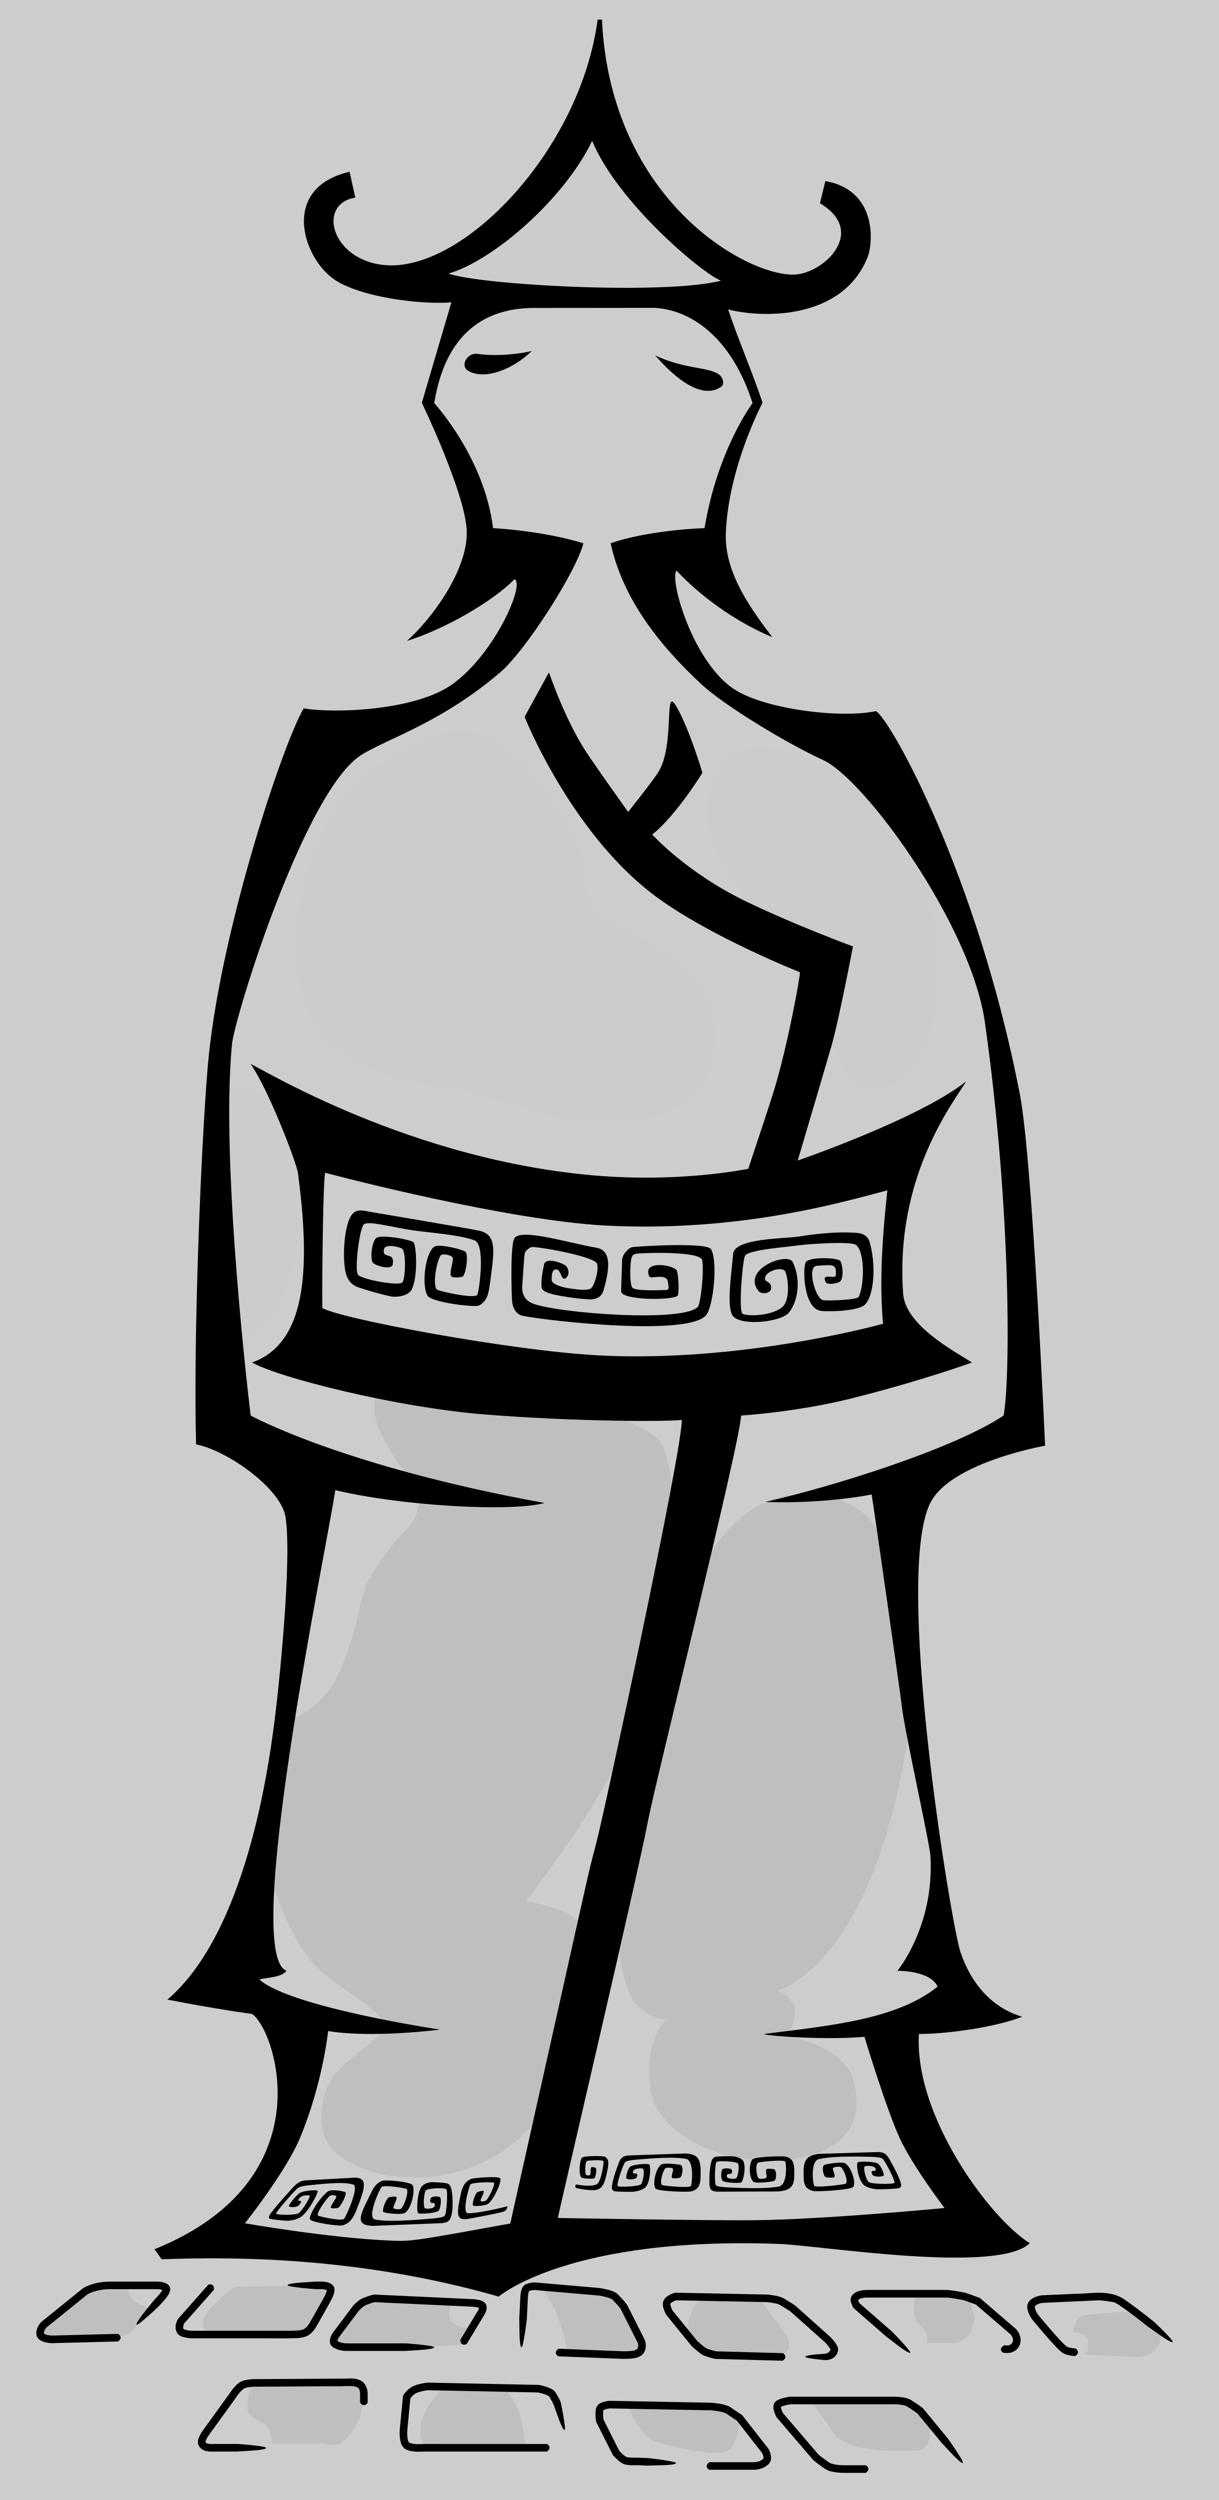 <?xml version="1.0"?>
<svg
    xmlns:rdf="http://www.w3.org/1999/02/22-rdf-syntax-ns#"
    xmlns="http://www.w3.org/2000/svg"
    xmlns:cc="http://creativecommons.org/ns#"
    xmlns:dc="http://purl.org/dc/elements/1.1/"
    xmlns:svg="http://www.w3.org/2000/svg"
    xmlns:inkscape="http://www.inkscape.org/namespaces/inkscape"
    xmlns:sodipodi="http://sodipodi.sourceforge.net/DTD/sodipodi-0.dtd"
    xmlns:ns1="http://sozi.baierouge.fr"
    xmlns:xlink="http://www.w3.org/1999/xlink"
    id="svg4099"
    xml:space="preserve"
    viewBox="0 0 200 410"
    version="1.1"
    y="0px"
    x="0px"
    enable-background="new 0 0 198.425 411.023"
  >
<rect x="0" y="0" width="200" height="410" fill="#808080" stroke="none"/>
<g
      id="layer4"
      transform="translate(0 -1.023)"
    ><rect
        id="rect4439"
        opacity=".602"
        height="410"
        width="200"
        y="1.023"
        x="0"
        fill="#fff"
    /></g
  ><g
      id="layer1"
      transform="translate(0 -1.023)"
    ><g
        id="Gray"
        transform="translate(0 0)"
      >
	<path
          id="path4102"
          d="m176.05 383.51s0.25-2.084 1.25-2.584 8.847-0.834 8.847-0.834l4.442 3.497s-0.067 1.616-0.872 2.671c-1 1.312-3.5 1.312-3.5 1.312l-8.25-0.396s0.834-0.916 0.5-2.333-2.417-1.333-2.417-1.333z"
          fill="#bfbfbf"
      />
	<path
          id="path4104"
          d="m150.21 377.2s-0.583 3.146 0 4.229 1.666 1.561 1.833 2.405 0 1.429 0 1.429h4.5s1.667-0.107 2.5-1.429 0.833-2.604 0.833-2.604l-0.92-3.359-2.33-0.672h-6.416z"
          fill="#bfbfbf"
      />
	<path
          id="path4106"
          d="m133.05 394.7 4.25 6.063s1.598 1 2.549 1.333 5.034 0.833 5.034 0.833h5.584s1.334-0.333 1.75-1.083 0.433-3.415 0.433-3.415l-2.691-2.767-2.105-0.895-4.303-0.007-10.501-0.062z"
          fill="#bfbfbf"
      />
	<path
          id="path4108"
          d="m124.63 377.95 4.25 5.885s1.334 1.719 0 2.99-1.828 0.75-1.828 0.75l-9.652-0.313s-3.508-1.484-4.048-2.611c-1.639-3.42 1.6-6.701 1.6-6.701h9.678z"
          fill="#bfbfbf"
      />
	<path
          id="path4110"
          d="m102.97 395.44s1.826 5.069 4.703 5.986 9.711 2.583 11.711 1.5 1.957-5.357 1.957-5.357l-2.722-1.59-6.464-0.595-9.185 0.056z"
          fill="#bfbfbf"
      />
	<path
          id="path4112"
          d="m88.635 376.04s1.412 1.552 2.579 4.219 1.921 6.637 1.921 6.637l9.203 0.362 2.504-0.438 0.476-0.871-0.617-1.955-2.974-5.437-1.339-1.161-3.411-0.638-8.342-0.718z"
          fill="#bfbfbf"
      />
	<path
          id="path4114"
          d="m82.461 392.64s1.752 1.291 2.586 3.624 1.167 6.187 1.167 6.187h-16.25s-1.416-1.354-0.833-4.104 3.667-5.905 3.667-5.905l9.663 0.198z"
          fill="#bfbfbf"
      />
	<path
          id="path4116"
          d="m74.26 378.55s-1.047 1.61-0.297 2.996 3.461 1.271 3.461 1.271-0.38 2.071-1.587 2.635-19.382 0.48-19.382 0.48l-1.493-0.48 0.125-1.451 2.901-3.874 1.713-1.612 2.179-0.563 4.313 0.223 8.067 0.375z"
          fill="#bfbfbf"
      />
	<path
          id="path4118"
          d="m38.713 376.04c-1.667 0.802-4.083 3.469-4.083 3.469s-2.584 2.584-0.667 4 14.583 0.485 14.583 0.485l1.57-0.417 1.59-1.929 2.255-4.006 0.313-1.072-1.688-0.75-13.873 0.22z"
          fill="#bfbfbf"
      />
	<path
          id="path4120"
          d="m41.525 391.82s-1.395 3.191-0.812 4.691 2.796 1.562 3.398 2.822 0.436 2.428 0.436 2.428h8.75s1.5 0.833 3.083-0.417 2.806-4.211 2.806-4.211l0.516-2.622v-2.07l-1.802-0.62h-16.375z"
          fill="#bfbfbf"
      />
	<path
          id="path4122"
          d="m21.047 375.82s-0.25 1.062 0.583 2.125 3.219 1.694 3.219 1.694l-2.609 3.046s-0.526 0.92-1.693 1.309-12.584 0.389-12.584 0.389l-1.375-0.563 0.625-1.563 5.073-4.098 2.677-1.84 6.084-0.499z"
          fill="#bfbfbf"
      />
	<path
          id="path4124"
          fill="#bfbfbf"
          fill-rule="evenodd"
          clip-rule="evenodd"
          d="m54.962 353.95c7.204 6.529 28.875 7.567 37.688-12.774 8.123-18.751 4.809-15.668 4.519-21.334s-10.956-7-10.956-7 18.706-23.084 22.249-41.084 2.042-31.083-0.125-34.25-15.292-6.833-15.292-6.833l-30.5-3s-2.333 3.501-0.333 7.834 6.469 10.333 6.469 10.333 0.719 3.333-1.958 6-6.199 7.334-7.021 10.167-2.156 10.166-4.739 14.666-6.55 6.059-6.55 6.059l-4.301 25.608s2.975 9.49 6.726 14.041c3.813 4.625 12.25 8.25 12.25 11 0 1.591-5.966 4.932-8.352 8.125-2.149 2.875-3.254 9.288 0.226 12.442z"
      />
	<path
          id="path4126"
          fill="#bfbfbf"
          fill-rule="evenodd"
          clip-rule="evenodd"
          d="m130.32 246.17c7.009-0.49 12.987 1.95 15.358 9.457 1.334 4.225 4.275 22.133 4.275 22.133s-1.241 17.599-7.383 31.956c-6.763 15.81-15.072 17.794-15.072 17.794s2.364 0.763 2.821 2.75c0.621 2.702-1.554 4.753-1.554 4.753s9.81 0.929 11.404 7.747c2.263 9.673-6.361 13.31-16.716 12.403s-15.936-7.028-16.579-10.708c-1.56-8.923 2.488-12.303 2.488-12.303s-2.624 0.405-5.152-2.643c-3.441-4.148-2.756-17.668-2.756-17.668l9.126-44.082c0.002 0.001 6.3-20.65 19.74-21.589z"
      />
	<path
          id="path4128"
          fill="#ccc"
          fill-rule="evenodd"
          clip-rule="evenodd"
          d="m35.379 179.18s9.891-0.523 12.167 5.167c3.333 8.333 1.571 25-1.833 30.863-4.026 6.934-10.333 6.304-10.333 6.304v-42.334z"
      />
	<path
          id="path4130"
          fill="#ccc"
          fill-rule="evenodd"
          clip-rule="evenodd"
          d="m118.05 126.84c3.526-5.984 15.974-3.163 24.5 4.833 15.157 14.214 13.833 43.167 3.5 47.487-10.781 4.508-11.219-19.487-11.219-19.487l-8.781-8.062c0 0.001-15.463-12.104-8-24.771z"
      />
	<path
          id="path4132"
          fill="#ccc"
          fill-rule="evenodd"
          clip-rule="evenodd"
          d="m53.712 135.84c4.618-8.802 18.5-16.833 24.833-14.667s12.667 10.5 16.167 18.167c1.674 3.667 0.744 7.517 2.333 10 3.522 5.5 22.663 7.833 20.183 24.5-1.629 10.947-14.35 11.667-20.683 11.167s-16-4.23-21.167-5.282-21-2.052-25-13.218-0.248-23.838 3.334-30.667z"
      />
	<path
          id="polygon4134"
          fill-rule="evenodd"
          fill="#ccc"
          transform="matrix(1 0 0 1.23 0 -11.527)"
          d="m109.04 38.012 12.334 9.167-9.5 3h-27l-13.833-4.834 16.189-9.333 10.26-9.486z"
      />
</g
    ></g
  ><g
      id="layer3"
      transform="translate(0 -1.023)"
    ><g
        id="Trace"
        transform="translate(0 0)"
      >
	<path
          id="path4137"
          d="m78.294 59.059c-1.663-0.221-2.913 2.002-1.412 2.823 2.83 1.547 7.497-0.453 10.353-3.294 0 0-4.273 1.091-8.941 0.471z"
          clip-rule="evenodd"
          fill-rule="evenodd"
      />
	<path
          id="path4139"
          d="m118.29 64.47c0.62-0.424 0.372-1.487-0.29-2-1.667-1.292-5.75-0.875-10.534-3.177 0.563 0.536 6.617 8.052 10.824 5.177z"
          clip-rule="evenodd"
          fill-rule="evenodd"
      />
	<g
          id="g4141"
          clip-rule="evenodd"
          fill-rule="evenodd"
        >
		<path
            id="path4143"
            d="m80.398 211.43c0.769-5.758 1.189-8.168-2.311-8.668 0.375 0-17.375-3-17.375-3-1.875-0.375-3.065-0.675-3.83 2.591-0.534 2.277-0.56 5.346-0.235 7.059 0.232 1.226 0.774 2.143 1.815 2.601 1.103 0.485 5.372 1.634 6 1.667 1.561 0.082 2.75-0.458 3.125-1.25 0.973-2.056 0.75-6.833 0.292-7.625-0.264-0.456-5.042-1.333-6.055-0.804-0.836 0.437-1.13 3.523-0.653 4.096 0.417 0.5 2.917 1.25 3.241 0.374 0.467-2.374-1.795-0.791-1.412-2.588 0.212-0.995 2.879-0.286 3.059 0 0.577 0.916 0.445 4.63 0 5.412-0.416 0.731-6.555-0.407-7.294-1.177-0.657-0.685 0.198-7.522 0.906-8.272 0.67-0.709 4.753 0.487 8.27 0.978 2.965 0.414 7.29 0.681 9.898 1.606 1.912 0.679 0.715 8.764 0.455 8.981-0.764 0.64-6.441-0.688-6.623-0.902-0.833-0.986 0.172-5.415 0.74-5.686 0.493-0.235 1.72 0.108 1.85 0.443 0.216 0.555-0.64 2.539-0.216 3.084 0.216 0.277 1.696 0.185 1.895 0.002 0.477-0.437 0.942-3.209 0.471-4-0.191-0.32-4.289-1.42-5.141-0.875-1.481 0.948-2.149 6.243-1.141 8.018 0.647 1.141 7.826 1.979 8.45 1.634 1.388-0.77 1.584-1.931 1.819-3.699z"
        />
		<path
            id="path4145"
            d="m103.73 205.55c-0.754 0.206-1.674 1.319-1.672 2.214 0.003 1.535-0.218 4.985-0.106 5.206 0.697 1.385 9.117 1.313 9.282 0.44 0.235-1.244 0-3.907-0.28-4.156-1.028-0.915-5.599-1.461-4.425 1.098 0.245 0.534 2.87-0.653 3.059 0.941 0.073 0.62 0.301 1.296-0.302 1.298-1.108 0.003-5.304 0.238-5.602-0.479-0.368-0.887-0.296-2.842-0.215-3.878 0.101-1.289 0.33-1.563 1.198-1.632 1.896-0.151 10.309-0.35 10.539 1.098 0.343 2.148-0.298 7.132-0.678 7.594-2.225 2.705-23.022 1.079-27.059-0.471-1.524-0.585-1.89-1.796-1.775-3.1 0.144-1.637 0.237-4.168 0.412-5.213 0.046-0.274 0.795-1.002 1.28-0.982 1.737 0.068 10.202 1.596 10.562 2.743 0.366 1.166-0.497 3.583-0.869 3.955-0.571 0.572-2.487 0.254-3.681 0.091-1.287-0.176-2.858-0.731-2.88-1.325-0.021-0.569-0.045-1.81 0.756-1.793 0.854 0.104 0.788 2.082 1.607 1.389 0.654-0.554 0.41-1.759-0.235-2.118-0.943-0.525-3.134-1.204-3.385-0.062-0.213 0.967-0.557 2.78-0.379 3.826 0.155 0.911 2.808 1.261 4.38 1.523 1.061 0.178 2.538 0.32 3.385 0.359 1.089 0.05 2.039-0.348 2.353-1.412 1.417-4.8 0.83-6.709-1.176-7.059-4.842-0.843-12.311-3.205-13.409-1.559-0.697 1.046-0.503 8.322-0.412 10.104 0.089 1.734 0.957 2.46 1.783 2.629 3.909 0.8 27.595 3.508 30.152-0.229 1.143-1.669 1.853-8.833 0.708-10.711-0.731-1.198-12.612-0.412-12.916-0.329z"
        />
		<path
            id="path4147"
            d="m142.69 204.74c-0.261-0.934-1.063-1.417-1.896-1.5-2.439-0.245-5.917-0.042-9.646 0.563-2.356 0.382-10.676 0.254-10.867 2.871-0.216 2.944-1.23 9.12 0.097 10.317 1.708 1.541 7.922 0.777 9.083-0.729 1.587-2.06 1.918-5.549 0.597-8.262-0.826-1.696-8.389 1.137-5.647 4.705 0.573 0.746 2.134 0.411 2.118-0.471-0.023-1.306-1.279-0.74-0.963-1.827 0.291-1 2.951-1.785 3.315-0.761 0.546 1.536 0.746 4.882-0.706 5.883-2.159 1.489-5.892 1.299-6.353 0.94-0.694-0.541 0.029-8.977 0.431-9.541 0.666-0.938 6.516-1.359 8.563-1.646 1.938-0.271 8.735-0.708 9.595-0.107 1.551 1.086 1.384 6.69 0.488 8.523-0.24 0.492-4.601 0.675-5.792 0.563-1.326-0.125-2.787-5.525-1.104-5.646 2.607-0.186 3.303-0.389 3.125 1.563-0.068 0.751-2.459-0.542-1.659 1.115 0.239 0.495 1.874 0.238 2.325-0.074 0.542-0.375 0.604-2.208 0.104-3.354-0.268-0.612-5.104-0.771-5.688 0.146-0.556 0.874-0.401 7.645 2.5 8 1.021 0.125 5.231 0.103 6.875-0.792 1.646-0.896 2.333-6.083 1.105-10.479z"
        />
	</g
      >
	<g
          id="g4149"
        >
		<path
            id="path4151"
            d="m150.76 334.59c3.822 0.049 12.197-0.951 16.94-2.823-5.312-1.59-8.491-5.807-10.117-10.589-1.501-4.414-11.251-63.164-4.706-74.117 3.802-6.361 18.588-8.941 18.588-8.941s-2.066-46.938-4.133-57.605c-7.02-36.239-21.375-61.749-23.632-62.865-5.673 1.219-17.993-0.26-23.118-3.51-6.878-4.362-10.808-18.129-9.588-19.549 2.338 2.549 7.963 7.674 15.713 10.924-3-4-7.832-10.25-7.625-16.875 0.339-10.857 6.03-21.578 6.03-21.578-1.753-5.228-3.896-10.065-5.647-15.294 5.409 1.415 18.575 1.831 22.825-8.419 1.049-2.529 1.584-11.167-6.875-12.625-0.022 0.12-0.891 3.632-0.891 3.632 7.85 4.659 0.604 11.564-4.253 11.704-7.791 0.225-30.117-12.212-31.512-41.822h-0.706c-2.838 21.459-22.196 41.561-35.053 40.25-8.691-0.886-11.014-10.026-4.706-11.059l-0.941-4.235c-11.435 2.646-7.689 14.184-2.445 17.705 4.245 2.851 14.01 4.121 19.151 3.707l-4.847 16.471s7.375 15.328 7.375 21.328c0 6.376-5.875 14.25-9.823 17.73 6.051-1.871 13.948-6.355 17.647-10.118 1.77 0.66-3.074 12.012-10.074 17.137-6.162 4.512-19.75 4.875-24.514 4.039-3.611 6.211-14.04 37.832-15.765 59.059-1.221 15.027-2.346 45.777-1.882 61.647 5.161 1.005 13.92 7.25 14.661 11.88 1.119 6.989-1.101 28.481-1.955 34.708-0.871 6.35-4.501 33.449-17.412 44.471 8.407 1.636 13.882 2.354 13.882 2.354 3.775 2.446 12.294 27.152-16 38.588l1.176 1.647c20.302-0.791 38.59 1.334 55.294 6.117 0 0 11.398-9.917 46.014-8.635 6.75 0.25 35.875 5 41.125-0.125-6.374-3.874-18.999-20.749-18.196-34.298zm-77.172-288.71c7.208-2.037 18.944-12.136 23.567-21.761 4.195 10.146 18.055 21.725 21.135 22.938-9.248 2.37-39.665 0.703-44.706-1.177zm50.374 319.26c-7.634 0.084-32.426-0.368-32.426-0.368-0.125 0.041 12.987-55.7 14.843-65.424 1.151-6.034 15.058-61.772 15.209-66.169 5.994-0.437 12.557-1.432 17.999-2.789 11.546-2.88 19.883-5.917 19.883-5.917-3.091-1.958-10.925-6.124-11.294-11.294-1.369-19.171 8.192-31.278 10.354-34.823-7.733 6.159-27.65 12.993-27.65 12.993s3.167-10.667 5.5-18.667c1.235-4.236 3.562-16.443 3.562-16.443s-10.006-3.691-17.895-7.557c-9.54-4.68-15.04-10.8-15.04-10.8 3.88-3.037 8.235-10.118 8.235-10.118s-2.022-6.919-4.235-10.824-0.12 6.405-3.12 10.905c-1.223 1.833-4.833 6.333-4.833 6.333s-6.027-8.425-7.334-10.542c-3.288-5.321-5.653-12.343-5.653-12.343l-4 7.294s7.599 19.104 21.487 29.424c8.916 6.625 23.688 12.458 23.688 12.458 0 1.02-1.855 11.042-3.855 18.042-0.932 3.259-3.479 10.702-4.614 14.194 0 0-10.546 2.218-24.236 1.176-31.15-2.37-56.049-17.911-57.411-18.353 2.928 4.15 7.558 16.286 7.765 17.882 1.83 14.101 1.979 27.704-7.529 31.059 4.026 2.376 23.526 7.376 38.359 8.542 14.977 1.178 29.74 1.173 32.125 0.875 0.241 4.5-12.814 64.868-14.014 69.407-1.696 6.419-0.453 1.443-14.111 62.385-16.299 2.961-16.288 2.961-20.006 2.791-9.994-0.458-23.53-2.823-23.53-2.823s6.706-8.417 9.036-14.01c3.75-9 4.611-17.52 4.611-17.52 7.247 1.205 18.353-0.235 18.353-0.235s-24.614-3.671-29.647-8.235c1.593-0.368 3.601-0.321 4.471-1.412-7.349-2.786 6.282-67.655 8-78.823 10.962 2.601 28.837 3.601 34.337 2.101-33.125-6-48.22-14.336-48.22-14.336s-5.03-40.914-3.059-60.941c0.436-4.429 12.029-41.973 21.412-47.529 4.747-2.811 13.006-5.264 22.588-13.412 4.153-3.532 12.487-16.532 13.647-21.176-6.869-2.105-14.824-2.48-14.824-2.48-1.42-11.625-9.647-20.5-9.647-20.5 2.102-13.113 10.102-15.5 16-15.608l20.227-0.017c6.028 0.358 12.625 5 16 15.625 0 0-5.75 7.625-7.875 20.5 0 0-9 0.25-15.411 2.48 2.082 9.466 8.342 17.003 14.823 23.059 3.838 3.586 14.213 9.836 20 12.471 6.878 3.131 24.338 27.115 26.589 43.059 4.427 31.358 4.124 59.14 3.059 64.47-8.268 5.503-28.102 11.67-39.102 14.17 10 0.333 17.454-1.229 17.454-1.229 0.35 1.94 4.863 33.753 4.941 34.588 0.351 3.763 4.568 22.423 4.706 24.706 0.69 11.476-5.412 18.823-5.412 18.823s5.353-0.098 6.589 2.589c-6.668 5.41-17.74 6.417-28.471 7.765-0.016 0.299 9.984 1.049 16.471 0.471 0 0 3.573 11.811 5.764 16.578 2.125 4.625 7.375 11.5 7.375 11.5s-19.626 1.874-31.001 1.999zm20.92-147.02c-7.003 1.895-27.028 6.256-46.823 5.177-14.347-0.782-42.28-6.004-45.177-7.765-0.049-6.804 0.158-22.052 0.497-22.184 2.122 0.624 30.145 7.851 46 8.667 21.912 1.128 38.833-3.833 46.209-5.777-0.709 6.61-1.383 14.467-0.706 21.882z"
        />
	</g
      >
	<path
          id="path4153"
          d="m58.35 363.8c1.496-3.802 2.076-5.489 0.021-5.643 0.221-0.024-8.39 0.461-8.39 0.461-0.754 0.149-1.202 0.223-2.685 2.015-1.103 1.189-2.317 2.615-2.847 3.343-0.386 0.515-0.476 0.855-0.087 0.949 0.423 0.111 2.474 0.319 2.843 0.299 0.93-0.037 1.865-0.356 2.373-0.772 1.275-1.121 2.578-3.716 2.548-4.113-0.016-0.228-2.264-0.086-2.953 0.338-0.574 0.345-1.82 1.922-1.773 2.145 0.044 0.196 1.172 0.315 1.659-0.158 1.042-1.282-0.722-0.211 0.102-1.171 0.44-0.545 1.642-0.493 1.652-0.358 0.038 0.435-1.238 2.399-1.772 2.828-0.508 0.392-3.632 0.355-3.732 0.084-0.082-0.237 2.91-3.646 3.508-4.146 0.556-0.484 2.201-0.492 3.883-0.695 1.492-0.105 3.871-0.347 5.248 0.08 1.074 0.368-1.295 5.541-1.533 5.661-0.704 0.35-4.22-0.471-4.273-0.585-0.235-0.516 1.628-3.061 2.035-3.257 0.352-0.172 1.009-0.039 1.01 0.158 0.003 0.323-1.028 1.53-0.899 1.836 0.067 0.157 1.061 0.083 1.237-0.028 0.418-0.268 1.321-1.993 1.188-2.474-0.053-0.194-2.242-0.597-2.865-0.2-1.1 0.676-3.08 3.621-3.017 4.523 0.05 0.587 4.826 1.235 5.375 1.067 1.211-0.378 1.611-1.084 2.144-2.187z"
          clip-rule="evenodd"
          fill-rule="evenodd"
      />
	<path
          id="path4155"
          d="m114.92 358.56c0.117-2.945 0.06-4.228-2.396-4.363 0.245-0.018-9.473 0.324-9.473 0.324-0.773 0.129-1.24 0.192-1.746 1.82-0.438 1.113-0.814 2.475-0.899 3.179-0.068 0.501 0.058 0.824 0.513 0.883 0.499 0.071 2.706 0.104 3.07 0.058 0.927-0.102 1.715-0.448 2.018-0.843 0.745-1.035 0.767-3.285 0.512-3.621-0.145-0.193-2.587-0.04-3.099 0.346-0.427 0.317-0.812 1.769-0.627 1.965 0.164 0.175 1.433 0.225 1.681-0.214 0.391-1.157-0.899-0.154-0.575-1.033 0.161-0.489 1.521-0.475 1.607-0.358 0.288 0.375 0.004 2.123-0.322 2.526-0.315 0.372-3.569 0.543-3.84 0.302-0.234-0.212 0.838-3.416 1.192-3.872 0.323-0.434 2.191-0.45 3.994-0.63 1.649-0.091 4.253-0.286 6.037 0.05 1.389 0.281 0.965 4.377 0.764 4.487-0.59 0.323-4.596-0.099-4.705-0.189-0.498-0.416 0.231-2.611 0.583-2.783 0.302-0.149 1.096-0.058 1.192 0.103 0.158 0.261-0.387 1.278-0.106 1.522 0.145 0.124 1.172 0.015 1.311-0.083 0.33-0.232 0.546-1.631 0.175-2.007-0.149-0.154-2.81-0.449-3.304-0.112-0.867 0.585-1.459 3.156-0.937 3.916 0.339 0.492 5.483 0.636 5.979 0.46 1.104-0.388 1.257-0.957 1.401-1.833z"
          clip-rule="evenodd"
          fill-rule="evenodd"
      />
	<path
          id="path4157"
          d="m131.88 358.63c-0.124-2.833-0.063-4.071 2.462-4.368-0.253-0.001 9.792-0.307 9.792-0.307 0.818 0.082 1.313 0.117 2.113 1.765 0.658 1.128 1.307 2.519 1.527 3.245 0.166 0.517 0.086 0.856-0.406 0.935-0.54 0.091-2.979 0.204-3.389 0.17-1.039-0.069-1.95-0.392-2.327-0.777-0.924-1.011-1.177-3.271-0.943-3.624 0.131-0.203 2.714-0.191 3.307 0.173 0.498 0.301 1.13 1.768 0.961 1.978-0.151 0.188-1.518 0.296-1.844-0.139-0.566-1.154 0.947-0.2 0.478-1.08-0.238-0.49-1.675-0.399-1.754-0.278-0.262 0.396 0.247 2.148 0.65 2.542 0.392 0.364 3.986 0.409 4.242 0.149 0.221-0.228-1.463-3.478-1.906-3.925-0.404-0.425-2.353-0.326-4.248-0.394-1.722 0.013-4.434-0.013-6.271 0.43-1.44 0.36-0.926 4.312-0.703 4.411 0.655 0.291 5.027-0.285 5.141-0.379 0.509-0.437-0.452-2.588-0.838-2.74-0.329-0.131-1.163 0.004-1.256 0.168-0.153 0.266 0.488 1.242 0.201 1.497-0.148 0.13-1.264 0.07-1.417-0.019-0.365-0.213-0.646-1.569-0.269-1.96 0.151-0.159 2.925-0.607 3.469-0.302 0.966 0.535 1.848 3.083 1.348 3.866-0.329 0.505-6.018 0.831-6.569 0.678-1.222-0.332-1.392-0.875-1.551-1.715z"
          clip-rule="evenodd"
          fill-rule="evenodd"
      />
	<path
          id="path4159"
          d="m130.29 356.38c0.119 2.662 0.061 3.823-2.584 4.037 0.264 0.008-10.102 0.038-10.102 0.038-0.783-0.099-1.259-0.145-1.211-1.732-0.033-1.089 0.111-2.431 0.301-3.128 0.13-0.496 0.369-0.817 0.808-0.875 0.481-0.07 2.504-0.104 2.821-0.058 0.818 0.099 1.455 0.431 1.641 0.807 0.473 0.983 0.008 3.128-0.326 3.454-0.192 0.189-2.676 0.108-3.086-0.253-0.336-0.299-0.253-1.71-0.01-1.904 0.214-0.173 1.451-0.236 1.569 0.185 0.072 1.111-0.924 0.163-0.862 1.011 0.021 0.472 1.403 0.426 1.521 0.313 0.383-0.366 0.533-2.04 0.325-2.425-0.199-0.356-3.181-0.508-3.519-0.269-0.297 0.21-0.365 3.345-0.15 3.781 0.197 0.414 2.154 0.372 4.008 0.487 1.725 0.032 4.457 0.128 6.374-0.242 1.471-0.301 1.182-4.027 0.997-4.127-0.533-0.293-4.316 0.119-4.434 0.205-0.544 0.396-0.202 2.454 0.127 2.608 0.284 0.133 1.104 0.028 1.221-0.123 0.19-0.247-0.224-1.185 0.08-1.418 0.154-0.116 1.139-0.028 1.265 0.06 0.303 0.21 0.412 1.495 0.002 1.851-0.167 0.146-2.954 0.495-3.409 0.191-0.778-0.531-0.841-2.965-0.198-3.689 0.405-0.467 5.11-0.601 5.554-0.439 1.002 0.347 1.142 0.862 1.277 1.654z"
          clip-rule="evenodd"
          fill-rule="evenodd"
      />
	<path
          id="path4161"
          d="m83.247 362.85c-1.291 0.344-5.231 1.234-6.506 1.137-0.999-0.103 0.262-4.595 0.452-4.729 0.562-0.397 3.771-0.367 3.836-0.287 0.287 0.366-0.944 2.697-1.27 2.923-0.282 0.197-0.878 0.208-0.91 0.052-0.053-0.254 0.66-1.385 0.499-1.604-0.084-0.112-0.943 0.119-1.08 0.239-0.324 0.282-0.844 1.802-0.651 2.156 0.077 0.145 2.059 0.079 2.542-0.343 0.857-0.727 2.128-3.394 1.93-4.094-0.136-0.453-4.423-0.129-4.877 0.099-1.004 0.51-1.242 1.135-1.536 2.099-0.711 3.26-0.955 4.691 0.871 4.452-0.141 0.042 3.842-0.649 5.957-1.184 0.738-0.187 0.743-0.916 0.743-0.916z"
          clip-rule="evenodd"
          fill-rule="evenodd"
      />
	<path
          id="path4163"
          d="m94.489 359.26c0.876 0.202 2.76 0.373 3.435-0.018 0.734-0.425 1.191-3.686 1.091-3.787-0.285-0.304-2.654-0.1-2.731-0.029-0.35 0.317-0.309 2.104-0.142 2.267 0.145 0.139 0.605 0.123 0.687 0.001 0.135-0.201 0-1.063 0.202-1.246 0.104-0.095 0.669 0.049 0.732 0.139 0.149 0.213 0.024 1.387-0.253 1.669-0.113 0.114-1.958 0.119-2.174-0.182-0.382-0.521-0.29-2.565 0.125-3.155 0.271-0.389 3.559-0.351 3.816-0.179 0.581 0.38 0.563 0.887 0.486 1.663-0.493 2.537-0.769 3.722-2.331 3.815 0.1 0.025-1.266 0.002-2.749-0.321-0.511-0.111-0.194-0.637-0.194-0.637z"
          clip-rule="evenodd"
          fill-rule="evenodd"
      />
	<path
          id="path4165"
          d="m60.791 360.84c-1.76 3.544-2.6 5.086 0.292 5.227-0.309 0.022 11.449-0.447 11.449-0.447 0.901-0.146 1.438-0.219 1.661-2.006 0.139-1.224 0.05-2.729-0.127-3.514-0.126-0.564-0.355-0.934-0.765-1.016-0.45-0.1-2.327-0.218-2.623-0.178-0.769 0.084-1.396 0.462-1.625 0.906-0.631 1.178-0.715 3.764-0.465 4.151 0.146 0.22 2.829 0.056 3.341-0.37 0.404-0.352 0.507-1.973 0.284-2.199-0.196-0.198-1.406-0.286-1.583 0.208-0.281 1.307 0.898 0.194 0.704 1.178-0.11 0.552-1.548 0.52-1.644 0.387-0.305-0.43-0.121-2.425 0.138-2.879 0.233-0.421 3.078-0.514 3.395-0.23 0.281 0.246 0.076 3.799-0.232 4.303-0.302 0.48-2.432 0.498-4.51 0.703-1.925 0.111-5.036 0.349-6.957-0.041-1.434-0.331 0.88-5.225 1.092-5.351 0.606-0.371 4.02 0.238 4.112 0.35 0.424 0.499-0.54 3.039-0.941 3.235-0.357 0.172-1.175 0.058-1.232-0.131-0.091-0.309 0.699-1.494 0.477-1.785-0.113-0.148-1.115-0.041-1.274 0.071-0.389 0.269-1.109 1.923-0.866 2.371 0.101 0.182 2.943 0.535 3.561 0.147 1.022-0.67 1.717-3.629 1.247-4.529-0.289-0.587-4.523-0.925-4.98-0.729-1.054 0.435-1.413 1.116-1.929 2.168z"
          clip-rule="evenodd"
          fill-rule="evenodd"
      />
	<g
          id="g4167"
        >
		<g
            id="g4169"
          >
			<g
              id="g4171"
            >
				<path
                id="path4173"
                d="m19.322 383.78c0.03-0.001 0.042-0.001 0.082 0.028 0.279 0.169 0.686 0.61 0.046 1.162-0.012 0.011-0.067 0.048-0.096 0.054l-2.062 0.052-7.254 0.187-0.907 0.023-0.454 0.012-0.113 0.003c-0.029 0.003-0.14 0-0.162-0.002l-0.255-0.021c-0.336-0.035-0.671-0.091-1.027-0.212-0.329-0.126-0.801-0.29-1.074-0.893-0.169-0.579-0.067-0.955 0.076-1.34 0.151-0.37 0.347-0.666 0.604-0.955 0.123-0.133 0.186-0.16 0.237-0.208l0.177-0.143 0.353-0.285 0.706-0.57 2.823-2.279 1.411-1.14 0.706-0.569 0.176-0.143 0.076-0.068 0.114-0.085c0.153-0.123 0.306-0.202 0.46-0.291 1.269-0.621 2.467-0.829 3.806-0.889h3.681l3.254 0.001c0.537 0.015 1.071-0.038 1.715 0.053 0.304 0.063 0.618 0.069 1.117 0.414 0.195 0.167 0.354 0.385 0.391 0.637 0.035 0.127 0 0.249-0.039 0.374-0.035 0.122-0.062 0.251-0.104 0.367-0.196 0.394-0.334 0.562-0.51 0.815-0.055 0.071-0.062 0.09-0.16 0.208l-0.142 0.155-0.22 0.241-0.253 0.277-0.506 0.555s-1.369 1.313-2.403 2.166c-1.712 1.486-1.31 0.636-0.479-0.495-0.118 0.089 2.076-2.626 2.076-2.626l0.478-0.524 0.415-0.455c0.151-0.146 0.259-0.335 0.406-0.537l0.154-0.251-0.023-0.008c-0.163-0.055-0.381-0.095-0.603-0.112-0.407-0.027-0.997-0.008-1.486-0.014h-6.76c-1.066 0.032-2.311 0.28-3.207 0.734-0.107 0.063-0.225 0.121-0.306 0.191l-0.068 0.049-0.094 0.083-0.177 0.143-0.706 0.569-1.411 1.141-2.823 2.279-1.341 1.084c-0.145 0.162-0.286 0.379-0.359 0.568-0.045 0.099-0.056 0.188-0.074 0.273 0.003 0.07 0.001 0.189 0.002 0.155-0.036-0.032 0.093 0.106 0.32 0.171 0.216 0.075 0.481 0.123 0.746 0.15l0.197 0.016 0.064 0.001 0.113-0.003 0.453-0.012 0.907-0.023 7.254-0.188 2.062-0.05z"
            />
			</g
          >
		</g
        >
	</g
      >
	<g
          id="g4175"
        >
		<g
            id="g4177"
          >
			<g
              id="g4179"
            >
				<path
                id="path4181"
                d="m34.144 375.74c0.021-0.022 0.028-0.031 0.077-0.041 0.313-0.089 0.914-0.086 0.883 0.758-0.001 0.016-0.012 0.082-0.027 0.106l-1.366 1.546-3.488 3.949c-0.027 0.039-0.121 0.273-0.147 0.399-0.024 0.146-0.041 0.286-0.005 0.379 0.006 0.052 0.021 0.099 0.056 0.132 0.023 0.046 0.016 0.046 0.017 0.042 0.06 0.024 0.246 0.102 0.434 0.137 0.187 0.046 0.394 0.075 0.596 0.104 0.141 0.016 0.115 0.017 0.256 0.015h0.333l1.335 0.001 10.683 0.001h2.67c0.895-0.012 1.794 0.037 2.588-0.067 0.2-0.025 0.414-0.046 0.547-0.104l0.232-0.063c0.071-0.035 0.129-0.097 0.196-0.141l0.2-0.139 0.183-0.205c0.129-0.13 0.237-0.286 0.342-0.448l1.298-2.293c0.423-0.767 0.911-1.583 1.28-2.309 0.19-0.344 0.318-0.829 0.331-0.882-0.021-0.013 0.047 0.022-0.055-0.03-0.109-0.05-0.284-0.093-0.465-0.116-0.075-0.012-0.221-0.021-0.247-0.023l-0.065-0.003-0.129-0.003h-0.898s-1.899-0.128-3.228-0.317c-2.254-0.265-1.352-0.54 0.041-0.688-0.145-0.027 3.33-0.234 3.33-0.234h0.595l0.335 0.003 0.085 0.004 0.309 0.028c0.254 0.033 0.515 0.08 0.804 0.201 0.265 0.095 0.735 0.44 0.799 0.861 0.077 0.444-0.051 0.729-0.11 0.999-0.176 0.466-0.373 0.894-0.603 1.293l-1.284 2.281-0.642 1.141c-0.203 0.356-0.433 0.81-0.759 1.205-0.307 0.381-0.744 0.781-1.262 0.985-0.562 0.206-1.013 0.23-1.483 0.276-1.835 0.058-3.524 0.016-5.294 0.028h-11.816c-0.177 0.01-0.536-0.004-0.742-0.046-0.233-0.032-0.469-0.079-0.711-0.138-0.252-0.095-0.501-0.094-0.862-0.425-0.307-0.309-0.396-0.596-0.467-0.94-0.035-0.322-0.006-0.631 0.073-0.9 0.038-0.136 0.083-0.268 0.139-0.393 0.026-0.066 0.056-0.121 0.094-0.196 0.035-0.084 0.122-0.196 0.174-0.248l3.476-3.937 1.364-1.545z"
            />
			</g
          >
		</g
        >
	</g
      >
	<g
          id="g4183"
        >
		<g
            id="g4185"
          >
			<g
              id="g4187"
            >
				<path
                id="path4189"
                d="m76.595 385.4c-0.016 0.025-0.021 0.035-0.068 0.053-0.291 0.143-0.883 0.25-1.004-0.588-0.002-0.016-0.003-0.083 0.007-0.11l1.069-1.772 1.481-2.457 0.347-0.571c0.092-0.158 0.172-0.392 0.182-0.437 0.006 0.004-0.013-0.009 0.013 0.009-0.018-0.018-0.284-0.098-0.459-0.128-0.205-0.034-0.426-0.063-0.631-0.075l-0.709-0.033-1.428-0.066-2.855-0.133-5.71-0.266-2.855-0.133-1.428-0.066-0.714-0.033-0.357-0.017c-0.021-0.002-0.005-0.001-0.026 0.003l-0.145 0.038c-0.43 0.097-0.831 0.29-1.249 0.426-0.203 0.084-0.316 0.18-0.487 0.289-0.16 0.139-0.326 0.263-0.478 0.423-0.185 0.17-0.243 0.25-0.404 0.471l-0.428 0.572-0.857 1.145-1.713 2.287c-0.094 0.125-0.093 0.12-0.147 0.222-0.042 0.083-0.086 0.169-0.114 0.25-0.041 0.087-0.042 0.15-0.067 0.222 0.007 0.063-0.007 0.026-0.003 0.036l0.001 0.002 0.207 0.089c0.164 0.085 0.334 0.164 0.541 0.189 0.193 0.052 0.392 0.084 0.598 0.088 0.191 0.021 0.415 0 0.664 0.007h4.294l4.197-0.001 0.781 0.002s1.897 0.128 3.226 0.317c2.253 0.265 1.352 0.54-0.042 0.688 0.145 0.027-3.333 0.234-3.333 0.234h-9.082c-0.44-0.009-1.062 0.032-1.578-0.125-0.271-0.039-0.538-0.147-0.802-0.28-0.131-0.065-0.253-0.109-0.436-0.22-0.139-0.187-0.36-0.315-0.404-0.56-0.09-0.212-0.067-0.491-0.054-0.665 0.038-0.159 0.073-0.333 0.132-0.465 0.052-0.144 0.116-0.271 0.182-0.399 0.053-0.112 0.192-0.313 0.246-0.374l1.713-2.288 0.857-1.145 0.428-0.572c0.114-0.167 0.352-0.463 0.526-0.61 0.177-0.186 0.391-0.352 0.593-0.523 0.221-0.154 0.501-0.344 0.737-0.438 0.485-0.165 0.954-0.383 1.455-0.497l0.202-0.052c0.093-0.04 0.229-0.033 0.327-0.025l0.357 0.017 0.714 0.033 1.427 0.066 2.855 0.133 5.71 0.266 2.855 0.133 1.428 0.066 0.718 0.033c0.271 0.016 0.522 0.049 0.788 0.093 0.283 0.074 0.507 0.071 0.89 0.306 0.218 0.129 0.384 0.296 0.489 0.494 0.085 0.218 0.091 0.449 0.081 0.684-0.075 0.422-0.195 0.631-0.325 0.892-0.141 0.253-0.281 0.451-0.394 0.651l-1.47 2.438-1.062 1.757z"
            />
			</g
          >
		</g
        >
	</g
      >
	<g
          id="g4191"
        >
		<g
            id="g4193"
          >
			<g
              id="g4195"
            >
				<path
                id="path4197"
                d="m60.324 395.02c0 0.03 0 0.041-0.03 0.081-0.176 0.271-0.628 0.669-1.164 0.012-0.01-0.012-0.045-0.069-0.05-0.098v-1.039c0-0.387 0.016-0.61-0.068-0.842-0.116-1.215-2.462-0.666-4.117-0.765l-5.292 0.03-5.291 0.03-2.646 0.016c-0.393 0.001-0.813 0.065-1.183 0.142-0.196 0.035-0.289 0.11-0.446 0.146l-0.404 0.336c-0.264 0.27-0.53 0.581-0.762 0.92l-0.384 0.556-0.389 0.537-1.553 2.149-1.553 2.15c-0.255 0.364-0.53 0.715-0.755 1.047-0.226 0.332-0.444 0.718-0.516 0.98-0.029 0.081 0.007 0.044-0.024 0.075 0.013 0.036 0.019 0.07 0.034 0.093 0.026 0.045 0.087 0.103 0.212 0.155 0.122 0.051 0.287 0.087 0.462 0.104 0.087 0.009 0.179 0.012 0.27 0.013l0.332-0.013h2.647l1.429 0.001s1.893 0.128 3.22 0.317c2.251 0.265 1.352 0.54-0.044 0.688 0.146 0.027-3.339 0.234-3.339 0.234h-1.888l-2.646 0.003c-0.493-0.051-1.112-0.123-1.617-0.718-0.229-0.31-0.348-0.65-0.288-1.078 0.061-0.345 0.172-0.577 0.282-0.801 0.228-0.44 0.482-0.817 0.758-1.19l0.763-1.052 1.521-2.106 1.521-2.105 0.758-1.074c0.302-0.365 0.58-0.733 1.02-1.057 0.105-0.08 0.197-0.17 0.313-0.239l0.4-0.163c0.285-0.125 0.5-0.133 0.744-0.188 0.455-0.083 0.968-0.115 1.386-0.106l2.604-0.015 5.209-0.031 5.209-0.03c0.873-0.016 1.726 0.013 2.616-0.038 0.487 0.009 1 0.067 1.535 0.327 0.256 0.103 0.547 0.365 0.717 0.601 0.153 0.251 0.311 0.508 0.367 0.779 0.144 0.425 0.114 0.905 0.115 1.201v1.025z"
            />
			</g
          >
		</g
        >
	</g
      >
	<g
          id="g4199"
        >
		<g
            id="g4201"
          >
			<g
              id="g4203"
            >
				<path
                id="path4205"
                d="m89.713 401.83c0.03 0 0.041 0 0.081 0.03 0.274 0.176 0.669 0.628 0.017 1.164-0.012 0.01-0.069 0.045-0.098 0.05h-19.373l-0.917 0.005c-0.344 0.025-0.681 0.027-1.025 0.02-0.344-0.011-0.698-0.047-1.062-0.114-0.193-0.054-0.378-0.095-0.581-0.181-0.213-0.12-0.434-0.206-0.598-0.439-0.365-0.429-0.406-0.812-0.496-1.18-0.064-0.365-0.084-0.716-0.09-1.062-0.006-0.712 0.095-1.347 0.146-1.98l0.184-1.915 0.185-1.915c0.007-0.043 0.018-0.254 0.049-0.396 0.083-0.133 0.183-0.289 0.229-0.343 0.108-0.154 0.229-0.298 0.363-0.43 0.243-0.278 0.571-0.512 0.896-0.704 0.726-0.352 1.38-0.487 2.046-0.601 0.176-0.024 0.3-0.067 0.589-0.064l0.481 0.01 0.961 0.02 3.846 0.079 7.692 0.158 3.846 0.079 0.961 0.02 0.24 0.005c0.064-0.002 0.155 0.003 0.23 0.024l0.129 0.029 0.491 0.121c0.328 0.093 0.65 0.183 0.988 0.325 0.163 0.059 0.345 0.154 0.525 0.258 0.172 0.098 0.477 0.386 0.507 0.501l0.528 0.898 0.286 0.598c0-0.011 0.023 0.066 0.038 0.141 0.011 0.053 0.027 0.131 0.048 0.228 0.039 0.194 0.093 0.468 0.156 0.783 0.122 0.63 0.267 1.426 0.358 2.089 0.364 2.238-0.148 1.448-0.674 0.147 0.007 0.073-0.278-0.713-0.566-1.518-0.143-0.403-0.288-0.81-0.396-1.116-0.027-0.076-0.052-0.146-0.074-0.209-0.011-0.031-0.021-0.06-0.031-0.087-0.001 0.001-0.003 0.002-0.008-0.007-0.04-0.069-0.063-0.109-0.063-0.109-0.085-0.164-0.155-0.354-0.252-0.499l-0.136-0.231-0.206-0.354c-0.031-0.046-0.079-0.159-0.097-0.149-0.023-0.007-0.024-0.016-0.047-0.038-0.107-0.05-0.184-0.111-0.323-0.16-0.244-0.106-0.532-0.193-0.816-0.273-0.294-0.067-0.595-0.18-0.772-0.154l-1.891-0.039-3.782-0.077-7.563-0.155-3.781-0.077-0.906-0.019c-0.192 0.022-0.56 0.092-0.829 0.144-0.266 0.081-0.595 0.124-0.811 0.233l-0.348 0.142c-0.111 0.057-0.202 0.149-0.306 0.22-0.199 0.149-0.384 0.354-0.534 0.561-0.066 0.12-0.009-0.066-0.04 0.129l-0.045 0.471-0.181 1.882-0.181 1.882c-0.065 0.646-0.13 1.215-0.087 1.79 0.022 0.57 0.182 1.141 0.376 1.167 0.312 0.168 0.97 0.23 1.536 0.228 1.264-0.059 2.522-0.017 3.784-0.029h17.194z"
            />
			</g
          >
		</g
        >
	</g
      >
	<g
          id="g4207"
        >
		<g
            id="g4209"
          >
			<g
              id="g4211"
            >
				<path
                id="path4213"
                d="m91.625 387.46c-0.03-0.001-0.041-0.002-0.08-0.033-0.268-0.187-0.645-0.654 0.028-1.164 0.013-0.009 0.07-0.042 0.1-0.046l2.059 0.081 5.736 0.227 2.868 0.113c0.433 0 0.914-0.024 1.345-0.071 0.229-0.018 0.357-0.078 0.546-0.102 0.112-0.087 0.27-0.131 0.319-0.236 0.15-0.167 0.197-0.483 0.128-0.842l-0.032-0.125c-0.013-0.038 0.013 0.022-0.029-0.063l-0.162-0.32-0.323-0.642-1.296-2.563-0.648-1.282-0.323-0.641c-0.034-0.112-0.213-0.287-0.348-0.474-0.283-0.357-0.608-0.65-0.907-0.981-0.069-0.064-0.167-0.199-0.211-0.199-0.046-0.028-0.097-0.067-0.203-0.104-0.168-0.078-0.389-0.143-0.597-0.206-0.406-0.118-0.939-0.231-1.285-0.289l-1.432-0.123-2.862-0.247-5.725-0.495-0.357-0.03-0.179-0.016c-0.103-0.007 0.004-0.005-0.077-0.001-0.212 0.017-0.43 0.048-0.619 0.089-0.095 0.022-0.176 0.048-0.231 0.071-0.022 0.006-0.022 0.01-0.02 0.01 0 0 0.023 0.024-0.073-0.092l-0.056-0.059c-0.026-0.029-0.001 0.002 0.006 0.013l0.018 0.024c0.024 0.031 0.049 0.061 0.076 0.087 0.061 0.059 0.019 0.019 0.031 0.03-0.029 0.037-0.103 0.234-0.132 0.43-0.078 0.396-0.075 0.843-0.104 1.336l-0.071 1.438-0.072 1.453s-0.221 1.889-0.476 3.206c-0.376 2.237-0.606 1.323-0.685-0.076-0.034 0.144-0.07-3.34-0.07-3.34l0.097-1.959 0.068-1.413c0.036-0.526 0.05-1.006 0.341-1.647 0.105-0.175 0.258-0.39 0.466-0.494 0.196-0.113 0.341-0.155 0.483-0.193 0.285-0.078 0.538-0.111 0.798-0.139l0.218-0.019c0.14-0.003 0.196 0.013 0.249 0.014l0.352 0.03 0.704 0.062 5.628 0.485 2.814 0.242 0.704 0.062c0.206 0.009 0.56 0.055 0.768 0.106 0.481 0.1 0.953 0.206 1.447 0.376 0.253 0.095 0.49 0.165 0.806 0.385 0.255 0.192 0.373 0.366 0.565 0.551 0.354 0.363 0.705 0.729 0.994 1.124l0.125 0.159c0.033 0.034 0.061 0.087 0.086 0.141l0.045 0.088 0.159 0.315 0.318 0.63 0.638 1.261 1.274 2.521 0.318 0.63 0.079 0.157c0.05 0.083 0.093 0.229 0.104 0.279 0.044 0.146 0.064 0.293 0.087 0.439 0.084 0.563-0.047 1.352-0.613 1.828-0.52 0.444-1.195 0.559-1.668 0.592-0.507 0.052-0.986 0.068-1.487 0.058l-2.825-0.111-5.651-0.223-2.066-0.083z"
            />
			</g
          >
		</g
        >
	</g
      >
	<g
          id="g4215"
        >
		<g
            id="g4217"
          >
			<g
              id="g4219"
            >
				<path
                id="path4221"
                d="m116.4 406.07c-0.03 0-0.041 0-0.08-0.03-0.274-0.176-0.67-0.628-0.017-1.164 0.012-0.01 0.068-0.045 0.097-0.05h2.063l3.699 0.001h0.924c0.313-0.007 0.627 0.015 0.854-0.019 0.517-0.054 1.003-0.255 1.271-0.536 0.046-0.054 0.068-0.112 0.042-0.344-0.016-0.104-0.049-0.219-0.088-0.335-0.031-0.09-0.126-0.301-0.104-0.249l-1.136-1.454-2.276-2.915-0.569-0.729-0.143-0.183c-0.056-0.071-0.013-0.018-0.043-0.046l-0.361-0.243-1.476-0.993c-0.249-0.064-0.444-0.17-0.728-0.225-0.286-0.048-0.562-0.115-0.855-0.149-0.294-0.033-0.593-0.073-0.864-0.091l-0.923-0.018-7.391-0.139-7.39-0.14-0.854-0.016c-0.242 0.028-0.54 0.082-0.759 0.162-0.106 0.036-0.224 0.086-0.264 0.122-0.053 0.043-0.033-0.013-0.04 0.049-0.002 0.068-0.021 0.194-0.04 0.287l0.003 0.41c-0.002 0.137 0.009 0.28 0.024 0.426l0.036 0.364 0.352 0.699 0.832 1.652 0.831 1.651 0.416 0.826 0.159 0.314c0.022 0.027 0.174 0.186 0.262 0.271 0.2 0.217 0.414 0.376 0.62 0.562 0.09 0.048 0.171 0.094 0.252 0.151 0.075 0.064 0.218 0.047 0.321 0.08 0.228 0.043 0.541 0.05 0.821 0.055l0.433-0.005c0.253-0.003 0.336 0.01 0.512 0.014l1.539 0.06s1.886 0.2 3.205 0.44c2.239 0.352 1.33 0.592-0.07 0.686 0.145 0.033-3.346 0.106-3.346 0.106l-0.596-0.023-0.299-0.012-0.44-0.017-0.413-0.016-0.472 0.007c-0.321 0.004-0.642-0.016-0.993-0.056-0.188-0.035-0.374-0.067-0.56-0.115-0.184-0.094-0.366-0.195-0.543-0.304-0.301-0.219-0.541-0.432-0.774-0.662l-0.34-0.347c-0.044-0.043-0.191-0.199-0.23-0.323l-0.103-0.202-1.636-3.248-0.818-1.624c-0.003-0.04-0.147-0.216-0.14-0.355l-0.035-0.292-0.042-0.48c0.008-0.352-0.054-0.621 0.034-1.055 0.036-0.192 0.042-0.413 0.251-0.675 0.157-0.251 0.416-0.398 0.578-0.47 0.374-0.179 0.703-0.245 1.04-0.307l0.254-0.037c0.031-0.003 0.124-0.019 0.196-0.013l0.115 0.003 0.455 0.009 0.91 0.017 7.278 0.137 7.278 0.137c0.303 0.007 0.6 0.004 0.942 0.042 0.313 0.043 0.623 0.062 0.941 0.124 0.324 0.072 0.619 0.087 0.967 0.21 0.333 0.124 0.725 0.221 0.949 0.417l1.563 1.052 0.23 0.156c0.117 0.07 0.206 0.241 0.239 0.265l0.279 0.358 0.56 0.717 2.239 2.866 0.56 0.716 0.28 0.358 0.14 0.18c0.023 0.021 0.168 0.217 0.194 0.306 0.151 0.331 0.27 0.668 0.31 1.086 0.024 0.204-0.003 0.451-0.071 0.7-0.052 0.126-0.127 0.256-0.204 0.375-0.08 0.123-0.147 0.157-0.225 0.238-0.611 0.563-1.339 0.751-2.03 0.825-0.716 0.028-1.242 0.008-1.873 0.014h-5.696z"
            />
			</g
          >
		</g
        >
	</g
      >
	<g
          id="g4223"
        >
		<g
            id="g4225"
          >
			<g
              id="g4227"
            >
				<path
                id="path4229"
                d="m128.42 386.94c0.03 0.001 0.041 0.001 0.08 0.032 0.27 0.184 0.652 0.646-0.016 1.164-0.012 0.01-0.069 0.043-0.099 0.048l-2.062-0.058-7.367-0.201-0.921-0.025-0.46-0.013-0.115-0.003c-0.057-0.003-0.151 0.002-0.212-0.021l-0.254-0.063c-0.307-0.066-0.625-0.169-0.943-0.276-0.317-0.104-0.634-0.184-0.955-0.42-0.62-0.405-1.041-0.81-1.526-1.241l-0.108-0.101-0.107-0.129-0.146-0.179-0.29-0.357-0.581-0.715-2.323-2.859-0.581-0.715c-0.021-0.011-0.183-0.239-0.193-0.289l-0.117-0.233c-0.072-0.158-0.144-0.314-0.199-0.488-0.105-0.346-0.241-0.699-0.133-1.245 0.157-0.589 0.574-0.864 0.874-1.061 0.16-0.096 0.322-0.179 0.482-0.247l0.243-0.1 0.329-0.111c0.074-0.017 0.152-0.003 0.229-0.006l0.12 0.003 0.23 0.005 0.46 0.009 1.842 0.037 3.685 0.074 7.367 0.149 0.921 0.019 0.23 0.004 0.153 0.006 0.133 0.016 0.475 0.063c0.62 0.097 1.263 0.176 2.019 0.536l1.563 0.971 0.23 0.144c0.146 0.118 0.153 0.133 0.225 0.194l0.343 0.307 0.688 0.613 2.749 2.453 1.374 1.228 0.344 0.307c0.073 0.068 0.078 0.063 0.208 0.191l0.168 0.186c0.214 0.243 0.42 0.495 0.619 0.774 0.083 0.127 0.232 0.352 0.254 0.418l0.047 0.101c0.026 0.089 0.071 0.175 0.082 0.271 0.017 0.198 0.044 0.395-0.029 0.575-0.049 0.165-0.09 0.279-0.156 0.414-0.082 0.124-0.169 0.245-0.259 0.362 0.007 0.007-0.124 0.119-0.354 0.282-0.235 0.147-0.586 0.293-0.983 0.327-0.473 0.045-0.744-0.039-1.133-0.063-0.36-0.044-0.726-0.089-1.063-0.13-2.252-0.265-1.352-0.54 0.044-0.688-0.072-0.014 0.762-0.072 1.615-0.128 0.372-0.008 0.646-0.141 0.812-0.265 0.146-0.132 0.188-0.237 0.188-0.237 0.076-0.051 0.099-0.261 0.108-0.218l-0.009-0.01c0.098 0.127-0.308-0.543-0.676-0.926l-0.142-0.158-0.036-0.038-0.083-0.074-0.338-0.302-0.676-0.604-1.352-1.206-2.702-2.412-0.6-0.534-0.766-0.476c-0.504-0.313-1.074-0.698-1.42-0.762-0.278-0.052-0.547-0.118-0.834-0.161-0.267-0.038-0.624-0.094-0.813-0.106l-1.811-0.036-7.244-0.146-3.622-0.072-1.812-0.036-0.398-0.009-0.231 0.088c-0.238 0.099-0.459 0.226-0.602 0.345-0.023 0.029-0.049 0.055-0.078 0.079-0.01 0.02 0 0.024-0.017 0.03-0.003 0.033-0.021 0.071-0.005 0.176 0.018 0.184 0.093 0.435 0.202 0.672 0.122 0.291 0.162 0.334 0.399 0.616l0.571 0.703 2.285 2.812 0.57 0.703 0.286 0.352c0.075 0.091 0.011 0.02 0.097 0.103l0.16 0.146c0.22 0.193 0.437 0.395 0.66 0.567l0.333 0.27 0.296 0.188c0.188 0.138 0.504 0.182 0.749 0.279 0.254 0.092 0.536 0.16 0.819 0.229 0.109 0.022-0.001 0.01 0.101 0.015l0.227 0.006 0.453 0.013 0.905 0.024 7.242 0.198 2.064 0.056z"
            />
			</g
          >
		</g
        >
	</g
      >
	<g
          id="g4231"
        >
		<g
            id="g4233"
          >
			<g
              id="g4235"
            >
				<path
                id="path4237"
                d="m142.03 405.33c0.03 0 0.041 0 0.08 0.03 0.274 0.176 0.67 0.628 0.017 1.164-0.012 0.01-0.068 0.045-0.097 0.05h-2.063c-1.087-0.013-2.238 0.068-3.443-0.2-0.303-0.071-0.609-0.152-0.942-0.329-0.306-0.163-0.49-0.333-0.741-0.499-0.486-0.334-0.919-0.659-1.388-1.048l-4.379-5.101-1.079-1.262-0.573-0.67c-0.172-0.277-0.172-0.348-0.246-0.509-0.057-0.145-0.109-0.289-0.155-0.444-0.046-0.154-0.088-0.316-0.111-0.503-0.031-0.141-0.035-0.453 0.068-0.705 0.059-0.271 0.303-0.453 0.495-0.606 0.191-0.11 0.348-0.183 0.497-0.23 0.308-0.115 0.591-0.18 0.88-0.246l0.431-0.086 0.218-0.037c0.043-0.007 0.129-0.021 0.192-0.017h0.11l6.641 0.001h6.64l3.32 0.001c0.266 0.001 0.57-0.007 0.865 0.02 0.29 0.012 0.587 0.043 0.889 0.097 0.286 0.022 0.623 0.13 0.954 0.254 0.354 0.108 0.519 0.301 0.786 0.448l0.729 0.475 0.717 0.521c0.058 0.032 0.096 0.094 0.141 0.146l0.072 0.087 0.132 0.16 0.264 0.321 0.528 0.641 2.11 2.563 0.953 1.158s1.104 1.543 1.802 2.688c1.228 1.906 0.442 1.387-0.559 0.403 0.071 0.13-2.304-2.428-2.304-2.428l-1.346-1.635-2.075-2.52-0.519-0.63-0.527-0.384c-0.432-0.296-0.869-0.575-1.298-0.849-0.21-0.043-0.351-0.141-0.604-0.172-0.247-0.029-0.479-0.086-0.739-0.093-0.496-0.049-1.033-0.023-1.585-0.03h-15.507c-0.268 0.01-0.579-0.021-0.709 0.021-0.493 0.085-1.044 0.212-1.385 0.376-0.116 0.064-0.033-0.014-0.057 0.055 0.018 0.158 0.066 0.384 0.155 0.607 0.04 0.11 0.087 0.226 0.137 0.333 0.02 0.041-0.001 0.004 0.015 0.026l0.133 0.155 0.53 0.62 1.062 1.239 2.123 2.48 1.061 1.24 0.531 0.62 0.266 0.31 0.132 0.155c-0.004-0.002 0.008 0.006 0.074 0.061 0.41 0.342 0.834 0.646 1.26 0.943 0.2 0.129 0.45 0.352 0.609 0.404 0.15 0.086 0.396 0.149 0.626 0.198 0.953 0.213 2.02 0.152 3.123 0.16h2.063z"
            />
			</g
          >
		</g
        >
	</g
      >
	<g
          id="g4239"
        >
		<g
            id="g4241"
          >
			<g
              id="g4243"
            >
				<path
                id="path4245"
                d="m164.58 386.86c-0.035-0.007-0.049-0.009-0.089-0.047-0.143-0.119-0.285-0.327-0.27-0.537 0.023-0.209 0.185-0.402 0.503-0.603 0.012-0.008 0.064-0.035 0.088-0.036 0.568 0.114 1.018-0.003 1.217-0.334 0.191-0.216 0.206-0.475 0.143-0.762-0.077-0.281-0.261-0.635-0.514-0.798l-2.041-1.756-2.04-1.756-1.021-0.878-0.45-0.387-0.494-0.178-1.234-0.443c-0.408-0.174-0.836-0.177-1.252-0.275-0.412-0.082-0.847-0.146-1.29-0.2l-0.329-0.045c0.003-0.006-0.16-0.002-0.261-0.003h-0.673l-5.384-0.001h-6.73c-0.245-0.001-0.417-0.005-0.606 0.021-0.192 0.02-0.382 0.056-0.551 0.106-0.354 0.082-0.581 0.336-0.503 0.253-0.011-0.047 0.05 0.216 0.128 0.363 0.027 0.064 0.11 0.229 0.088 0.184l0.148 0.13 5.137 4.483s1.343 1.34 2.218 2.355c1.523 1.68 0.664 1.295-0.485 0.489 0.093 0.116-2.67-2.019-2.67-2.019l-1.434-1.251-1.994-1.739-0.998-0.87-0.498-0.436-0.261-0.227c-0.186-0.113-0.277-0.392-0.321-0.46-0.107-0.24-0.209-0.438-0.277-0.786-0.022-0.199-0.032-0.434 0.049-0.632 0.063-0.196 0.248-0.4 0.349-0.516 0.52-0.448 1.05-0.55 1.544-0.639 0.239-0.034 0.519-0.059 0.75-0.053h13.259l0.715 0.091c0.438 0.05 0.898 0.14 1.354 0.224 0.939 0.106 1.749 0.507 2.611 0.789l0.319 0.115c0.075 0.04 0.198 0.042 0.272 0.127l0.184 0.157 0.501 0.432 1.004 0.862 2.007 1.727 2.007 1.726c0.477 0.395 0.719 0.859 0.879 1.432 0.145 0.563 0.059 1.288-0.337 1.76-0.241 0.411-0.728 0.699-1.173 0.821-0.454 0.107-0.894 0.103-1.294 0.02z"
            />
			</g
          >
		</g
        >
	</g
      >
	<g
          id="g4247"
        >
		<g
            id="g4249"
          >
			<g
              id="g4251"
            >
				<path
                id="path4253"
                d="m176.45 386.18c0.027 0.003 0.038 0.004 0.072 0.036 0.212 0.193 0.663 0.658-0.058 1.163-0.013 0.009-0.076 0.039-0.107 0.042-0.725-0.096-1.521-0.111-2.266-0.715-0.63-0.539-1.056-1.03-1.543-1.559-0.469-0.521-0.931-1.045-1.382-1.575l-1.347-1.597c-0.219-0.285-0.442-0.483-0.691-0.89-0.199-0.338-0.376-0.688-0.49-1.11-0.038-0.237-0.111-0.408-0.101-0.704 0.004-0.301 0.141-0.605 0.308-0.821 0.353-0.438 0.763-0.613 1.14-0.763 0.192-0.068 0.383-0.124 0.576-0.167 0.155-0.048 0.489-0.08 0.623-0.077l1.038-0.047 4.153-0.186c2.654 0.011 5.851-0.84 8.418 1.146 1.173 0.804 2.262 1.656 3.364 2.511l1.079 0.851c-0.001 0.001 1.406 1.281 2.313 2.27 1.576 1.635 0.703 1.272-0.469 0.505 0.1 0.107-2.743-1.904-2.743-1.904l-1.328-1.041c-1.068-0.832-2.153-1.659-3.25-2.396-0.285-0.216-0.52-0.309-0.765-0.456-0.109-0.088-0.263-0.116-0.423-0.134l-0.466-0.075c-0.314-0.047-0.606-0.114-0.95-0.142l-0.499-0.053c-0.215-0.025-0.206-0.026-0.421-0.014l-4.084 0.185-4.084 0.184-1.021 0.046c-0.027-0.003-0.25 0.044-0.367 0.076-0.141 0.038-0.273 0.086-0.4 0.137-0.243 0.104-0.446 0.257-0.479 0.346-0.023 0.053-0.035 0.05-0.017 0.153 0.031 0.115 0.049 0.229 0.072 0.349 0.102 0.253 0.228 0.533 0.378 0.762 0.146 0.204 0.4 0.492 0.606 0.746l1.313 1.554c0.44 0.515 0.887 1.024 1.338 1.522 0.439 0.485 0.936 1.021 1.348 1.376 0.307 0.321 1.005 0.402 1.612 0.466z"
            />
			</g
          >
		</g
        >
	</g
      >
</g
    ></g
  ></svg
>

